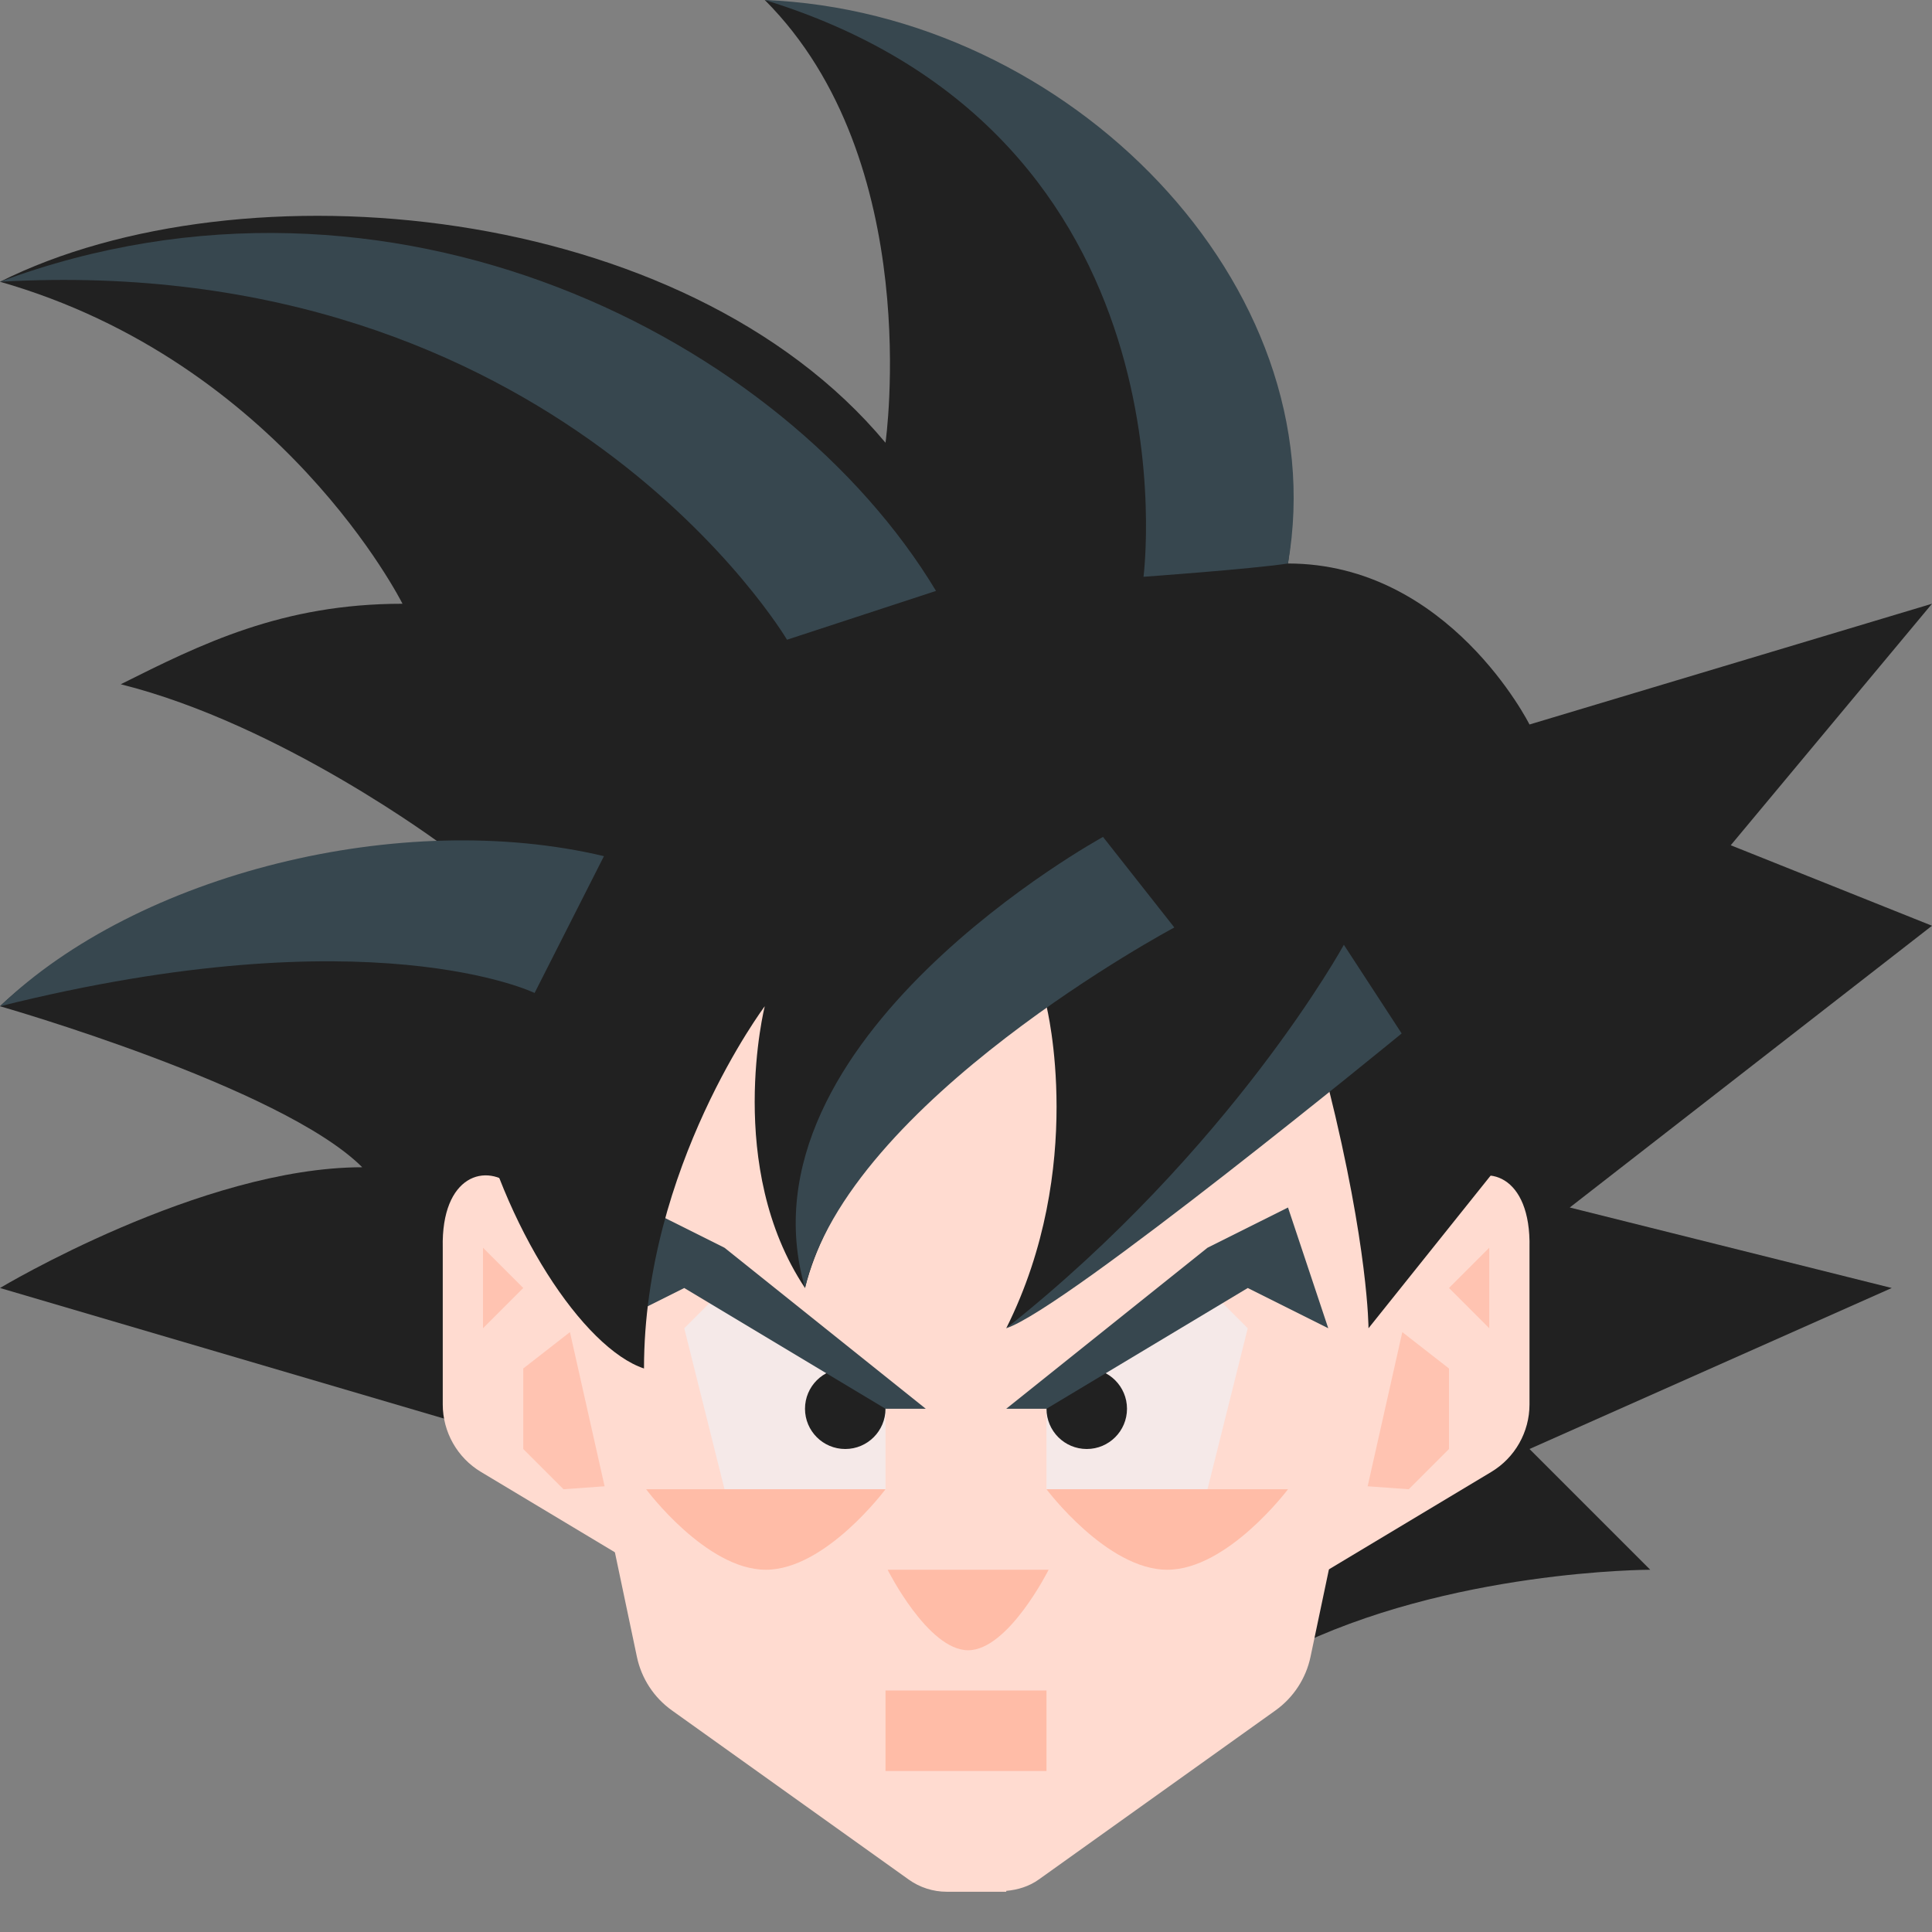 <svg xmlns="http://www.w3.org/2000/svg"  viewBox="0 0 48 48" width="24px" height="24px" baseProfile="basic"><rect x="0" y="0" width="48" height="48" fill="#808080" stroke="none"/><path fill="#212121" d="M17,37L0,32c0,0,5-3,9-3c-2-2-9-4-9-4s4-4,11-4c0,0-4-3-8-4c2-1,4-2,7-2c0,0-3-6-10-8c6-3,17-2,22,4	c0,0,1-7-3-11c8,1,14,7,13,14c4,0,6,4,6,4l10-3l-5,6l5,2l-9,7l8,2l-9,4l3,3c0,0-5,0-9,2S17,37,17,37z"/><path fill="#ffdbd0" d="M25,22.124V22l-0.808,0.062L23.383,22l0.005,0.124L12,23l3.824,18.165	c0.113,0.537,0.423,1.011,0.87,1.33l5.881,4.201C22.851,46.894,23.183,47,23.522,47h0.861h0.478H25v-0.022	c0.289-0.025,0.57-0.112,0.808-0.282l5.881-4.201c0.446-0.319,0.757-0.794,0.87-1.33L36.383,23L25,22.124z"/><polygon fill="#f5e9e8" points="18,32 17,33 18,37 22,37 22,35"/><circle cx="21" cy="35" r="1" fill="#212121"/><polygon fill="#37474f" points="23,35 22,35 17,32 15,33 16,30 18,31"/><polygon fill="#f5e9e8" points="30,32 31,33 30,37 26,37 26,35"/><circle cx="27" cy="35" r="1" fill="#212121"/><polygon fill="#37474f" points="25,35 26,35 31,32 33,33 32,30 30,31"/><path fill="#ffdbd0" d="M15,33l-2.221-3.495C12.085,28.859,10.96,29.194,11,31v3.892c0,0.687,0.361,1.325,0.95,1.678L16,39	L15,33z"/><polygon fill="#ffad93" points="13,34 13,36 14,37 15.021,36.926 14.16,33.096" opacity=".5"/><polygon fill="#ffad93" points="13,32 12,31 12,33" opacity=".5"/><path fill="#ffdbd0" d="M34,33l2.221-3.495C36.915,28.859,38.04,29.194,38,31v3.892c0,0.687-0.361,1.325-0.95,1.678L33,39	L34,33z"/><polygon fill="#ffad93" points="36,34 36,36 35,37 33.979,36.926 34.84,33.096" opacity=".5"/><polygon fill="#ffad93" points="36,32 37,31 37,33" opacity=".5"/><path fill="#212121" d="M38,28l-4,5c0,0,0-2-1-6c0,0-5,4-8,6c2-4,1-8,1-8s-5,3-6,7c-2-3-1-7-1-7s-3,4-3,9c-3-1-8-12-1-16	s17-3,21,1C38,21,38,28,38,28z"/><path fill="#ffbca7" d="M22.053,39h4c0,0-1,2-2,2S22.053,39,22.053,39z"/><path fill="#ffbca7" d="M26,37h6c0,0-1.5,2-3,2S26,37,26,37z"/><path fill="#ffbca7" d="M16.053,37H22c0,0-1.487,2-2.973,2S16.053,37,16.053,37z"/><rect width="4" height="2" x="22" y="42" fill="#ffbca7"/><path fill="#37474f" d="M23.255,14.681l-3.702,1.213c0,0-5.723-9.681-19.553-8.894C9.723,3.383,19.489,8.426,23.255,14.681z"/><path fill="#37474f" d="M29.176,23.043c0,0-8.106,4.319-9.176,8.957c-1.787-6.181,7.404-11.207,7.404-11.207L29.176,23.043z"/><path fill="#37474f" d="M34.824,25.676c0,0-8.351,6.846-9.824,7.324c5.612-4.452,8.388-9.527,8.388-9.527L34.824,25.676z"/><path fill="#37474f" d="M15.005,21.271l-1.723,3.399c0,0-4.064-1.973-13.282,0.33C3.42,21.702,9.979,20.074,15.005,21.271z"/><path fill="#37474f" d="M28.41,14.33c0,0,1.431-10.995-9.41-14.33c7.59,0.303,14.197,7.112,13,14	C31.09,14.138,28.41,14.33,28.41,14.33z"/></svg>